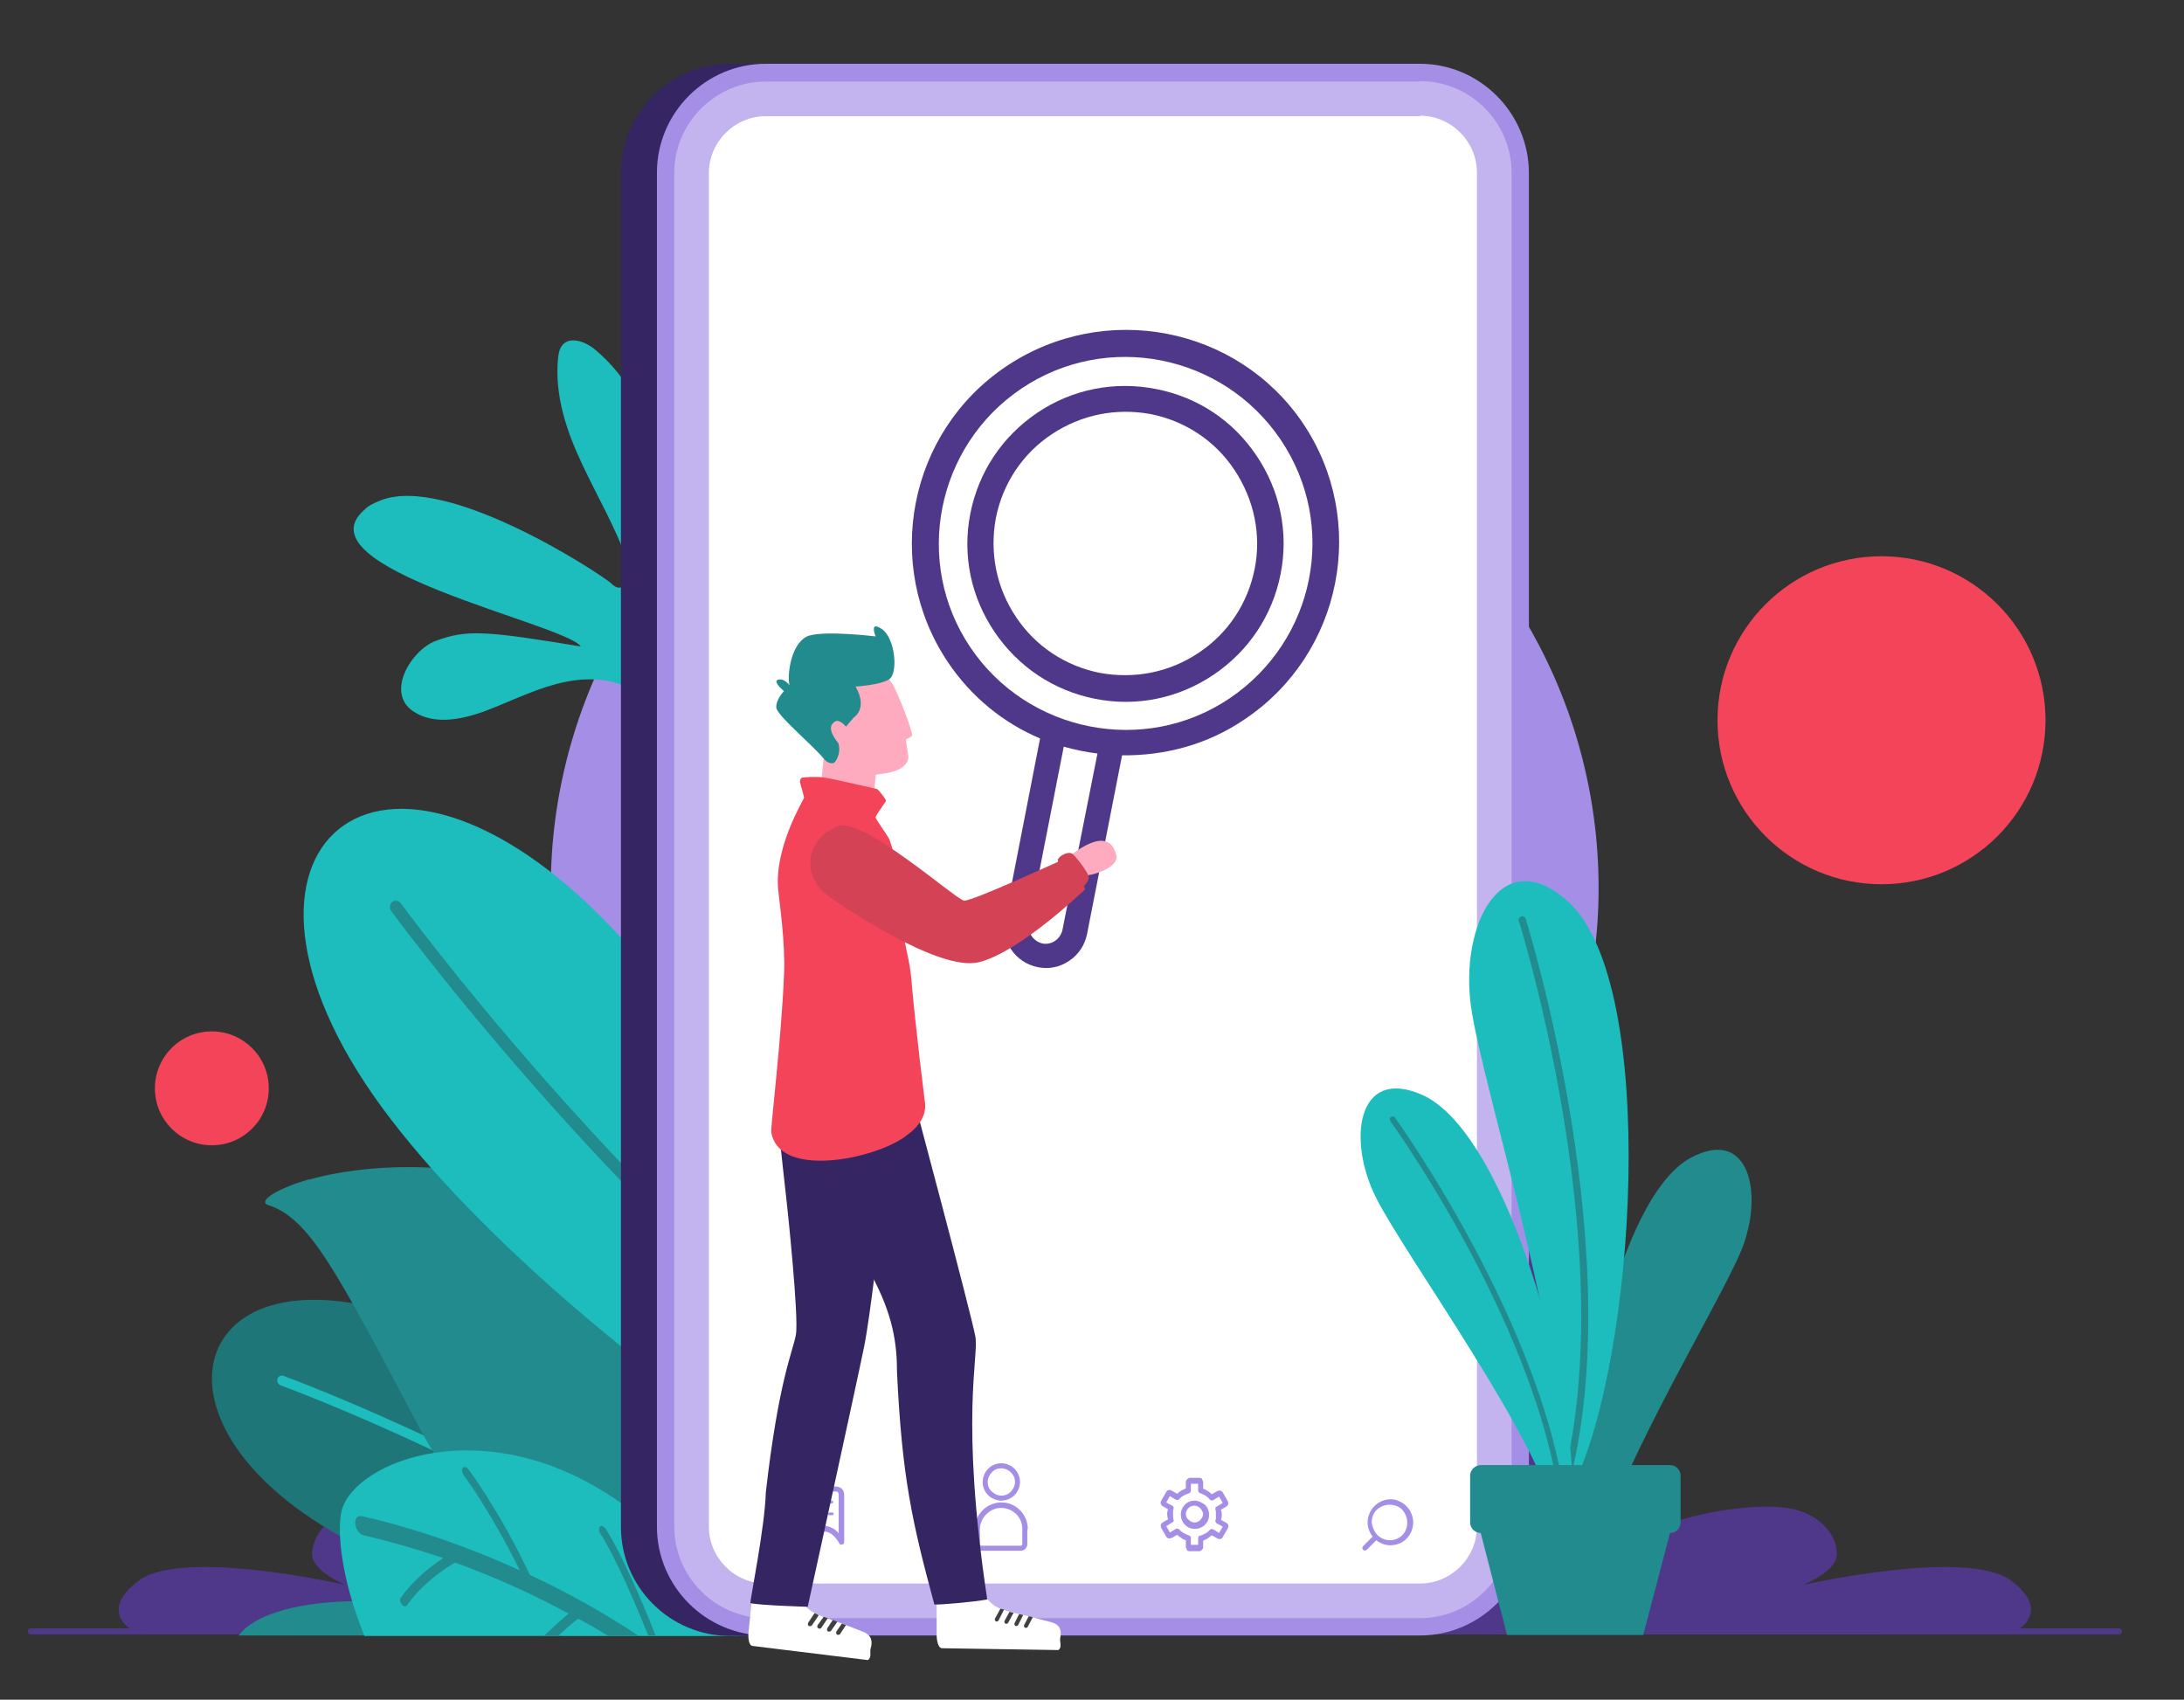 <?xml version="1.0" encoding="utf-8"?>
<!-- Generator: Adobe Illustrator 25.0.0, SVG Export Plug-In . SVG Version: 6.00 Build 0)  -->
<svg version="1.1" id="Capa_3" xmlns="http://www.w3.org/2000/svg" xmlns:xlink="http://www.w3.org/1999/xlink" x="0px" y="0px"
	 viewBox="0 0 479.4 373.1" style="enable-background:new 0 0 479.4 373.1;" xml:space="preserve">
<rect x="0" y="0" width="479.4" height="373.1" fill="#333333" stroke="none"/>
<style type="text/css">
	.st0{fill:#A58EE6;}
	.st1{fill:#1DBDBD;}
	.st2{fill:#4F388A;}
	.st3{fill:#F4445A;}
	.st4{fill:none;stroke:#4F388A;stroke-width:1.353;stroke-linecap:round;stroke-miterlimit:10;}
	.st5{fill-rule:evenodd;clip-rule:evenodd;fill:#1E7678;}
	.st6{fill-rule:evenodd;clip-rule:evenodd;fill:#1DBDBD;}
	.st7{fill-rule:evenodd;clip-rule:evenodd;fill:#218B8D;}
	.st8{fill-rule:evenodd;clip-rule:evenodd;fill:#362563;}
	.st9{fill-rule:evenodd;clip-rule:evenodd;fill:#A58EE6;}
	.st10{fill-rule:evenodd;clip-rule:evenodd;fill:#C3B3EE;}
	.st11{fill-rule:evenodd;clip-rule:evenodd;fill:#FFFFFF;}
	.st12{fill-rule:evenodd;clip-rule:evenodd;fill:#404040;}
	.st13{fill-rule:evenodd;clip-rule:evenodd;fill:#FEABBF;}
	.st14{fill:#362563;}
	.st15{fill-rule:evenodd;clip-rule:evenodd;fill:#F4445A;}
	.st16{fill-rule:evenodd;clip-rule:evenodd;fill:#D44255;}
</style>
<circle class="st0" cx="235.9" cy="194.9" r="115"/>
<path class="st1" d="M148,125.7c-0.5-8.9-1.2-17.9-3.6-26.4c-2.5-8.6-6.9-16.8-13.7-22.5c-2.1-1.8-5.6-3.1-7.3-1
	c-0.6,0.8-0.8,1.8-0.9,2.8c-0.8,8,1.8,15.9,5.2,23.1c3.4,7.3,7.5,14.2,10.1,21.7c0.4,1.1,0.7,2.3,0.5,3.5c-0.3,1.2-1.3,2.2-2.5,2.1
	c-0.7-0.1-1.2-0.5-1.7-1c-2.8-2.4-36.1-24.1-50.7-18.1c-1.2,0.5-2.4,1-3.3,1.9c-15.1,12.9,43.9,25.1,47.4,30.1
	c-20.8-3.4-25-3.8-31.9-1.2c-5.3,2-11.1,11.4-4.8,15.5c4.4,2.9,10.2,1.8,15.1,0.1c5.4-2,10.5-4.6,16-6.1c5.5-1.5,11.7-1.7,16.7,1.1"
	/>
<g>
	<path class="st2" d="M441.5,347c-9.6-7.3-45.7,0.9-45.7,0.9s7.5-3,7.4-6.8c0-3.9-3-7.2-6.5-8.8c-3.5-1.6-7.5-1.7-11.4-1.5
		c-7.8,0.4-15.6,2.2-22.9,5.1c3.1-1.9,4-6.6,1.9-9.5c-2.1-3-6.8-3.6-9.6-1.3c4.9-6.7,12.5-36.2-10.9-49.2
		c-29.3-16.3-51.6-2.9-56.3,6.9c5.3-18.2,4.6-47.7-21.6-51.3c-67.5-9.3-79.3,41.7-81.7,51.3c-4.7-9.8-27-23.2-56.3-6.9
		c-23.4,13-15.8,42.5-10.9,49.2c-2.8-2.3-7.5-1.7-9.6,1.3c-2.1,3-1.2,7.6,1.9,9.5c-7.3-2.9-15-4.7-22.9-5.1
		c-3.9-0.2-7.8-0.1-11.4,1.5c-3.5,1.6-6.4,5-6.5,8.8c0,3.9,7.4,6.8,7.4,6.8S40,339.7,30.4,347c-9.1,6.8-1.4,11.6,0.8,11.6
		c56.2,0.2,138.1,0.1,204.7,0c66.6,0,148.5,0.2,204.7,0C442.8,358.6,450.6,353.8,441.5,347z"/>
</g>
<circle class="st3" cx="413" cy="158.1" r="36"/>
<circle class="st3" cx="46.5" cy="238.9" r="12.5"/>
<circle class="st3" cx="120.9" cy="289.2" r="19.8"/>
<line class="st4" x1="6.8" y1="358.1" x2="465.1" y2="358.1"/>
<g>
	<g>
		<path class="st5" d="M74.7,337.2c9.1,5.1,27.6,12.8,48.8,21.9h63.4l0.2-2.7c-29.3-27.9-65.7-54.8-94.2-65.9
			C42.7,270.9,28.2,311.3,74.7,337.2z"/>
		<path class="st6" d="M167.2,359c-46.7-35.8-104.8-56.9-105-57c-0.5-0.2-1.1,0.1-1.3,0.7c-0.2,0.6,0.2,1.2,0.7,1.4
			c0.2,0.1,56.3,20.4,102.3,54.9H167.2z"/>
	</g>
	<path class="st7" d="M52.4,359c6.1-8.3,33.2-11.7,72.5,0h-18.9H52.4z"/>
	<g>
		<path class="st7" d="M120.4,347.1c-10.4-8.8-21.1-20.1-28.3-33.6c-18.5-35-24.2-46.1-33.3-49c-7.8-2.6,59.5-31.5,123.2,36.5
			c-2.2,15.6-10.8,32.4-32.4,46.2H120.4z"/>
		<path class="st7" d="M67.8,258.9c36.6,13.4,73.2,41.4,103.1,69.1c-0.5,0.7-1.1,1.4-1.6,2.1c-30.6-28.4-68.3-57.1-105.6-69.8
			C64.8,259.8,66.2,259.4,67.8,258.9z"/>
	</g>
	<g>
		<path class="st6" d="M132,201.3c10.8,10.8,30,35,52.1,61.9c0,0,22.5,36,4.1,69.5c-40.2-25.5-79.9-57.7-102.4-87
			C41.3,187.8,81.7,150.9,132,201.3z"/>
		<path class="st7" d="M194.8,312.4C134.3,266.2,86.1,200.3,85.9,200c-0.5-0.6-0.4-1.5,0.2-2c0.6-0.5,1.4-0.3,1.9,0.3
			c0.2,0.3,47.6,65.1,107.2,110.9C195.1,310.3,195,311.3,194.8,312.4z"/>
	</g>
	<g>
		<path class="st6" d="M165.3,357.1c-7.6-9.1-17.7-19.3-29.6-27.6c-29.1-20.2-57.9-8.8-60.7,2.1c-1.1,4.5-0.1,15,5,27.5h25.9h56.4
			C163.4,358.4,164.4,357.7,165.3,357.1z"/>
		<path class="st7" d="M143.9,359h-1.6c-2.6-6.4-7-16.9-10.6-22.5c-0.3-0.5-0.3-1.2,0-1.4c0.3-0.3,0.8-0.1,1.2,0.4
			C136.7,341.5,141.4,352.6,143.9,359L143.9,359z M116.3,345.7c-6.8-14.4-13.5-23.2-13.5-23.2c-0.4-0.5-0.9-0.6-1.2-0.3
			c-0.3,0.3-0.2,1,0.1,1.5c0,0,6,8,12.4,21c-10.8-4.9-22.4-9.1-34.7-11.9c-0.9-0.2-1.6,0.6-1.4,1.7c0.1,1.2,0.9,2.3,1.8,2.5
			c6,1.4,11.8,3.1,17.5,5c-2.6,1.7-6.4,4.6-9.3,8.7c-0.3,0.4-0.2,1,0.2,1.5c0.4,0.5,0.9,0.5,1.1,0.2c3.5-4.9,8.3-8.1,10.6-9.4
			c8.8,3.2,17.2,7,24.9,11.2c-1.3,1.1-3.2,2.8-5.4,4.9h3.1c1.9-1.8,3.4-3,4.4-3.8c2.3,1.2,4.5,2.5,6.6,3.8h6.7
			C133,354.3,124.9,349.7,116.3,345.7z"/>
	</g>
</g>
<g>
	<path class="st8" d="M303.8,14H160.2C147,14,136.3,24.8,136.3,38v297.2c0,13.2,10.8,23.9,23.9,23.9h143.6
		c13.2,0,23.9-10.8,23.9-23.9V38C327.7,24.8,317,14,303.8,14z"/>
	<path class="st9" d="M311.7,14H168.1c-13.2,0-23.9,10.8-23.9,23.9v297.2c0,13.2,10.8,23.9,23.9,23.9h143.6
		c13.2,0,23.9-10.8,23.9-23.9V38C335.6,24.8,324.8,14,311.7,14z"/>
	<path class="st10" d="M311.7,17.8c11.1,0,20.1,9.1,20.1,20.1v297.2c0,11.1-9.1,20.1-20.1,20.1H168.1c-11.1,0-20.1-9.1-20.1-20.1V38
		c0-11.1,9.1-20.1,20.1-20.1H311.7z"/>
	<path class="st11" d="M311.7,25.4c6.9,0,12.5,5.7,12.5,12.5v297.2c0,6.9-5.7,12.5-12.5,12.5H168.1c-6.9,0-12.5-5.7-12.5-12.5V38
		c0-6.9,5.7-12.5,12.5-12.5H311.7z"/>
	<g>
		<path class="st9" d="M173.4,326.3h10.1c0.5,0,0.9,0.2,1.3,0.5l0,0c0.3,0.3,0.5,0.8,0.5,1.3l0,10.3c0,0.3,0,0.5-0.4,0.6
			c-0.5,0.2-0.5,0-0.7-0.3l0,0c-0.2-0.3-0.7-1.2-1.6-1.9c-0.5-0.4-1.1-0.6-1.7-0.6H180v0.7c0,0.4-0.2,0.8-0.4,1
			c-0.3,0.3-0.6,0.4-1,0.4h-5.5c-0.4,0-0.8,0.2-1.2,0.4c-0.6,0.5-1,1.1-1.2,1.3l0,0.1c-0.2,0.3-0.3,0.5-0.7,0.3
			c-0.3-0.1-0.4-0.3-0.3-0.6c-0.1-2.5,0-5.2,0-7.6c0-0.4,0.2-0.8,0.4-1c0.3-0.3,0.6-0.4,1-0.4h0.6V328c0-0.5,0.2-0.9,0.5-1.3
			C172.5,326.5,172.9,326.3,173.4,326.3L173.4,326.3z M182.1,332.6h0.6c0.2,0,0.3-0.2,0.3-0.3c0-0.2-0.2-0.3-0.3-0.3h-0.6
			c-0.2,0-0.3,0.2-0.3,0.3C181.7,332.5,181.9,332.6,182.1,332.6L182.1,332.6z M180.8,331.9h-5.6c-0.2,0-0.3,0.2-0.3,0.3
			c0,0.2,0.2,0.3,0.3,0.3h5.6c0.2,0,0.3-0.2,0.3-0.3C181.1,332.1,181,331.9,180.8,331.9L180.8,331.9z M174.8,329.3h-0.6
			c-0.2,0-0.3,0.2-0.3,0.3s0.2,0.3,0.3,0.3h0.6c0.2,0,0.3-0.2,0.3-0.3S175,329.3,174.8,329.3L174.8,329.3z M176.1,330h6.5
			c0.2,0,0.3-0.2,0.3-0.3s-0.2-0.3-0.3-0.3h-6.5c-0.2,0-0.3,0.2-0.3,0.3S175.9,330,176.1,330L176.1,330z M178.9,336h-5.5
			c-0.5,0-0.9-0.2-1.3-0.5c-0.3-0.3-0.5-0.8-0.5-1.3v-2.5h-0.6c-0.1,0-0.2,0-0.2,0.1c-0.1,0.1-0.1,0.1-0.1,0.2v6
			c0.1-0.1,0.3-0.3,0.5-0.4c0.5-0.4,1.1-0.7,1.8-0.7h5.5c0.1,0,0.2,0,0.2-0.1c0.1-0.1,0.1-0.1,0.1-0.2V336L178.9,336z M183.5,327.4
			h-10.1c-0.2,0-0.3,0.1-0.4,0.2c-0.1,0.1-0.2,0.3-0.2,0.4v3.1v3.1c0,0.2,0.1,0.3,0.2,0.5c0.1,0.1,0.3,0.2,0.4,0.2h6h1.4
			c0.9,0,1.7,0.4,2.4,0.8c0.4,0.3,0.7,0.6,0.9,0.9V328c0-0.2-0.1-0.3-0.2-0.5C183.8,327.5,183.7,327.4,183.5,327.4z"/>
		<path class="st9" d="M219.8,321.2c1.1,0,2.2,0.5,2.9,1.2c0.7,0.7,1.2,1.8,1.2,2.9c0,1.1-0.5,2.2-1.2,2.9l0,0
			c-0.7,0.7-1.8,1.2-2.9,1.2c-1.1,0-2.2-0.5-2.9-1.2l0,0c-0.8-0.8-1.2-1.8-1.2-2.9c0-1.1,0.5-2.2,1.2-2.9
			C217.6,321.7,218.6,321.2,219.8,321.2L219.8,321.2z M224.4,336L224.4,336L224.4,336v-0.4c0-1.3-0.5-2.4-1.3-3.2l0,0
			c-0.8-0.8-2-1.4-3.3-1.4c-1.3,0-2.4,0.5-3.3,1.4c-0.8,0.8-1.4,2-1.4,3.3v0.4l0,0l0,0v2.9c0,0.1,0,0.1,0.1,0.2l0,0
			c0,0,0.1,0.1,0.2,0.1h8.7c0.1,0,0.1,0,0.2-0.1c0,0,0.1-0.1,0.1-0.2V336L224.4,336z M225.5,336L225.5,336l0,3c0,0.4-0.2,0.7-0.4,1
			l0,0c-0.3,0.2-0.6,0.4-1,0.4h-8.7c-0.4,0-0.7-0.2-1-0.4l0,0c-0.3-0.3-0.4-0.6-0.4-1V336l0,0v0v-0.4c0-1.6,0.6-3,1.7-4.1
			c1-1,2.5-1.7,4.1-1.7c1.6,0,3,0.6,4.1,1.7l0,0c1,1,1.7,2.5,1.7,4L225.5,336L225.5,336L225.5,336z M221.9,323.2
			c-0.5-0.5-1.3-0.9-2.1-0.9c-0.8,0-1.6,0.3-2.1,0.9c-0.5,0.5-0.9,1.3-0.9,2.1c0,0.8,0.3,1.6,0.9,2.1l0,0c0.5,0.5,1.3,0.9,2.1,0.9
			c0.8,0,1.6-0.3,2.1-0.9l0,0c0.5-0.5,0.9-1.3,0.9-2.1C222.8,324.5,222.5,323.8,221.9,323.2z"/>
		<path class="st9" d="M264.1,326.8c0.4,0.1,0.7,0.3,1,0.5c0.3,0.2,0.6,0.4,0.9,0.7l1.2-0.7l0.1,0c0.2-0.1,0.4-0.1,0.6-0.1
			c0.2,0.1,0.4,0.2,0.5,0.4l1.1,1.9c0.1,0.2,0.1,0.4,0.1,0.7c-0.1,0.2-0.2,0.4-0.4,0.5l-1.2,0.7c0,0.1,0,0.2,0.1,0.3
			c0,0.3,0.1,0.5,0.1,0.8c0,0.3,0,0.5-0.1,0.8c0,0.1,0,0.2-0.1,0.3l1.2,0.7c0.2,0.1,0.4,0.3,0.4,0.5c0.1,0.2,0,0.5-0.1,0.7l-1.1,1.9
			c-0.1,0.2-0.3,0.4-0.5,0.4c-0.2,0.1-0.5,0-0.7-0.1l-1.2-0.7c-0.3,0.2-0.6,0.5-0.9,0.7c-0.3,0.2-0.7,0.3-1,0.5v1.4
			c0,0.2-0.1,0.5-0.3,0.6c-0.2,0.2-0.4,0.3-0.6,0.3h-2.1c-0.2,0-0.5-0.1-0.6-0.3l0-0.1c-0.1-0.2-0.2-0.4-0.2-0.6v-1.4
			c-0.4-0.1-0.7-0.3-1-0.5c-0.3-0.2-0.6-0.4-0.9-0.7l-1.2,0.7l-0.1,0c-0.2,0.1-0.4,0.1-0.6,0.1c-0.2-0.1-0.4-0.2-0.5-0.4l-1.1-1.9
			c-0.1-0.2-0.1-0.4-0.1-0.7c0.1-0.2,0.2-0.4,0.4-0.5l1.2-0.7c0-0.1,0-0.2-0.1-0.3c0-0.3-0.1-0.5-0.1-0.8c0-0.3,0-0.5,0.1-0.8
			c0-0.1,0-0.2,0.1-0.3l-1.2-0.7c-0.2-0.1-0.3-0.3-0.4-0.5c-0.1-0.2,0-0.5,0.1-0.7l1.1-1.9c0.1-0.2,0.3-0.4,0.5-0.4
			c0.2-0.1,0.5,0,0.7,0.1l1.2,0.7c0.3-0.3,0.6-0.5,0.9-0.7c0.3-0.2,0.7-0.3,1-0.5v-1.4c0-0.2,0.1-0.5,0.3-0.6
			c0.2-0.2,0.4-0.3,0.6-0.3h2.1c0.2,0,0.5,0.1,0.6,0.3l0,0.1c0.1,0.2,0.2,0.4,0.2,0.6V326.8L264.1,326.8z M264.6,328.3
			c-0.4-0.2-0.7-0.4-1.1-0.5c-0.3-0.1-0.5-0.3-0.5-0.6v-1.5h-1.6v1.5c0,0.3-0.2,0.5-0.4,0.6c-0.4,0.1-0.8,0.3-1.2,0.5
			c-0.4,0.2-0.7,0.5-1,0.8c-0.2,0.2-0.5,0.2-0.7,0.1l-1.3-0.8l-0.8,1.4l1.3,0.7c0.2,0.1,0.4,0.4,0.3,0.7c-0.1,0.2-0.1,0.4-0.1,0.6
			c0,0.2,0,0.4,0,0.6c0,0.2,0,0.4,0,0.6c0,0.2,0.1,0.4,0.1,0.6l0,0c0.1,0.2,0,0.5-0.3,0.6l-1.3,0.8l0.8,1.4l1.3-0.8
			c0.2-0.1,0.5-0.1,0.7,0.1c0.3,0.3,0.6,0.6,1,0.8c0.4,0.2,0.7,0.4,1.1,0.5c0.3,0.1,0.5,0.3,0.5,0.6v1.5h1.6v-1.5
			c0-0.3,0.2-0.5,0.4-0.5c0.4-0.1,0.8-0.3,1.2-0.5c0.4-0.2,0.7-0.5,1-0.8c0.2-0.2,0.5-0.2,0.7-0.1l1.3,0.8l0.8-1.4l-1.3-0.7
			c-0.2-0.1-0.4-0.4-0.3-0.7c0.1-0.2,0.1-0.4,0.1-0.6c0-0.2,0-0.4,0-0.6c0-0.2,0-0.4,0-0.6c0-0.2-0.1-0.4-0.1-0.6l0,0
			c-0.1-0.2,0-0.5,0.3-0.6l1.3-0.8l-0.8-1.4l-1.3,0.8c-0.2,0.1-0.5,0.1-0.7-0.1C265.3,328.8,264.9,328.5,264.6,328.3L264.6,328.3z
			 M262.2,329.4c-0.8,0-1.6,0.3-2.1,0.9l0,0c-0.6,0.6-0.9,1.3-0.9,2.2c0,0.8,0.3,1.6,0.9,2.2l0,0c0.6,0.6,1.3,0.9,2.2,0.9
			c0.8,0,1.6-0.3,2.2-0.9c0.6-0.6,0.9-1.3,0.9-2.2c0-0.8-0.3-1.6-0.9-2.2C263.8,329.8,263,329.4,262.2,329.4L262.2,329.4z
			 M263.5,331.1c-0.3-0.3-0.8-0.6-1.3-0.6c-0.5,0-1,0.2-1.3,0.5l0,0c-0.3,0.3-0.6,0.8-0.6,1.3c0,0.5,0.2,1,0.6,1.3l0,0
			c0.3,0.3,0.8,0.6,1.3,0.6c0.5,0,1-0.2,1.3-0.6c0.3-0.3,0.6-0.8,0.6-1.3C264.1,332,263.8,331.5,263.5,331.1z"/>
		<path class="st9" d="M308.7,330.6c1,1,1.5,2.3,1.5,3.6c0,1.3-0.5,2.6-1.5,3.6l0,0c-1,1-2.3,1.4-3.5,1.4c-1.1,0-2.2-0.4-3.1-1.1
			l-2.1,2.1c-0.2,0.2-0.6,0.2-0.8,0c-0.2-0.2-0.2-0.6,0-0.8l2.1-2.1c-0.7-0.9-1.1-2-1.1-3.1c0-1.3,0.5-2.6,1.5-3.6
			c1-1,2.3-1.5,3.6-1.5C306.4,329.1,307.7,329.6,308.7,330.6L308.7,330.6L308.7,330.6z M302.3,336.9L302.3,336.9L302.3,336.9
			c0.8,0.8,1.8,1.2,2.8,1.2c1,0,2-0.4,2.7-1.1l0,0c0.8-0.8,1.1-1.8,1.1-2.8c0-1-0.4-2-1.1-2.8c-0.8-0.8-1.8-1.1-2.8-1.1
			c-1,0-2,0.4-2.8,1.1c-0.8,0.8-1.1,1.8-1.1,2.8C301.2,335.1,301.6,336.1,302.3,336.9z"/>
	</g>
</g>
<g>
	<path class="st7" d="M371.2,254.1c12.8-6.8,16,8,11.1,20.2c-5,12.3-30.5,53.5-31.8,69.8c-0.5,6.3-1.7,5.6-2.7,1.2
		C342.7,323.2,353.6,263.4,371.2,254.1z"/>
	<g>
		<path class="st6" d="M344.2,197.9c-14.7-13.2-23.8,5.3-21.3,23.1c2.5,17.8,22.7,80.7,19.1,102.8c-1.4,8.5,0.4,8,3.2,2.5
			C359.1,298.7,364.3,216.1,344.2,197.9z"/>
		<path class="st7" d="M341.6,330c0.3,0.8,1,0.4,1.9-1c15.3-50.9-8.5-127-8.6-127.3c-0.1-0.4-0.6-0.7-1-0.5c-0.4,0.1-0.7,0.6-0.5,1
			C333.5,202.4,357.6,279.6,341.6,330z"/>
	</g>
	<g>
		<path class="st6" d="M312.1,240.3c-14.2-6.2-16.4,9.9-10.1,22.5c6.3,12.7,37,54.5,39.8,71.8c1.1,6.7,2.3,5.9,3,1.1
			C348.3,311.6,331.7,248.8,312.1,240.3z"/>
		<path class="st7" d="M343.1,339.2c0.4,0.5,0.9,0.1,1.2-1.2c-1.3-41.7-38-92.5-38.1-92.7c-0.2-0.3-0.6-0.3-0.9-0.1
			c-0.3,0.2-0.3,0.6-0.1,0.9C305.3,246.3,342.5,297.7,343.1,339.2z"/>
	</g>
	<g>
		<polygon class="st7" points="332.1,330 359.4,330 366.6,336.4 360.7,358.9 345.8,358.9 330.8,358.9 325,336.4 		"/>
		<path class="st7" d="M325,321.6h41.6c1.2,0,2.3,1,2.3,2.3v10.3c0,1.2-1,2.3-2.3,2.3H325c-1.2,0-2.3-1-2.3-2.3v-10.3
			C322.7,322.7,323.8,321.6,325,321.6z"/>
	</g>
</g>
<g>
	<path class="st2" d="M253.8,85.4c-9.1-1.8-18.4,0-26.1,5.2s-12.9,13-14.7,22.1c-1.8,9.1,0.1,18.3,5.3,26c5.2,7.7,13,12.9,22.1,14.7
		c9.1,1.8,18.3-0.1,26-5.3c7.7-5.2,12.9-13,14.7-22.1c1.8-9.1-0.1-18.3-5.3-26C270.7,92.4,263,87.2,253.8,85.4z M275.4,124.9
		c-1.5,7.5-5.8,14.1-12.3,18.4c-6.4,4.3-14.1,5.8-21.7,4.4c-7.5-1.5-14.1-5.8-18.4-12.3c-4.3-6.4-5.8-14.1-4.4-21.7
		c1.5-7.5,5.8-14.1,12.3-18.4s14.1-5.8,21.7-4.4c7.5,1.5,14.1,5.8,18.4,12.3S276.9,117.4,275.4,124.9z"/>
	<path class="st2" d="M220.9,80.4c-21.5,14.4-27.2,43.6-12.8,65c5.2,7.7,12.2,13.3,20.2,16.7l-7.7,39.5c-1,4.9,2.2,9.7,7.2,10.7
		c2.4,0.5,4.9,0,6.9-1.4c2-1.3,3.4-3.4,3.9-5.8l7.7-39.3c9.3,0.1,18.7-2.3,26.9-7.9c21.5-14.4,27.2-43.6,12.8-65
		C271.6,71.6,242.4,66,220.9,80.4z M233.2,204.2c-0.5,2-2.4,3.3-4.4,2.9c-2-0.5-3.3-2.4-2.9-4.4l7.6-38.8c2.5,0.7,4.9,1.2,7.4,1.5
		L233.2,204.2z M269.9,153.3c-18.7,12.6-44.3,7.5-56.9-11.2s-7.5-44.2,11.2-56.8s44.2-7.6,56.9,11.2
		C293.8,115.3,288.7,140.6,269.9,153.3z"/>
</g>
<g>
	<path class="st11" d="M217.6,351.9c0.8,0.9,2.9,1.7,5.7,2.3c2.7,0.6,5.8,1.5,7.5,1.9c1.9,0.5,2.3,1.8,1.9,3.6
		c-0.1,0.7,0.5,1.9-0.4,2.5l-25.5-0.4c-0.9,0-1.2-1.8-1.2-2.9c0-1.1,0-4.6,0-6.7c0-2.1,1.3-2.4,2.7-2.4c1.4,0,6,0,6.9,0
		C215.9,349.8,216.2,350.6,217.6,351.9z"/>
	<path class="st12" d="M219.6,353.1l-1.2,2.2c-0.1,0.2,0,0.5,0.2,0.6c0.2,0.1,0.5,0,0.6-0.2l1.2-2.4
		C220.2,353.3,219.9,353.2,219.6,353.1L219.6,353.1z M221.6,353.8c0.3,0.1,0.6,0.2,0.9,0.2l-1.2,2.2c-0.1,0.2-0.4,0.3-0.6,0.2
		c-0.2-0.1-0.3-0.4-0.2-0.6L221.6,353.8L221.6,353.8z M223.7,354.3l-1,2c-0.1,0.2,0,0.5,0.2,0.6c0.2,0.1,0.5,0,0.6-0.2l1.1-2.2
		C224.3,354.4,224,354.4,223.7,354.3L223.7,354.3z M224.8,356.7c-0.1,0.2,0,0.5,0.2,0.6c0.2,0.1,0.5,0,0.6-0.2l1.1-2.1
		c-0.3-0.1-0.6-0.2-0.9-0.2L224.8,356.7z"/>
	<path class="st11" d="M176.9,352.6c0.7,1,2.7,2,5.4,2.9c2.7,0.9,5.6,2.1,7.2,2.7c1.8,0.7,2.1,2.1,1.6,3.7c-0.2,0.7,0.3,1.9-0.6,2.5
		l-25.3-3.1c-0.9-0.1-1-1.9-0.9-3c0.1-1.1,0.5-4.6,0.7-6.7c0.2-2.1,1.5-2.2,2.9-2.1c1.4,0.1,6,0.6,6.8,0.7
		C175.5,350.4,175.8,351.2,176.9,352.6z"/>
	<path class="st12" d="M178.8,354.1l-1.4,2.1c-0.1,0.2-0.1,0.5,0.1,0.7c0.2,0.1,0.5,0.1,0.7-0.1l1.5-2.2
		C179.4,354.3,179.1,354.2,178.8,354.1L178.8,354.1z M180.8,354.9c0.3,0.1,0.6,0.2,0.9,0.3l-1.4,2.1c-0.1,0.2-0.4,0.3-0.7,0.1
		c-0.2-0.1-0.3-0.4-0.1-0.7L180.8,354.9L180.8,354.9z M182.8,355.6l-1.2,1.8c-0.1,0.2-0.1,0.5,0.1,0.7c0.2,0.1,0.5,0.1,0.7-0.1
		l1.4-2C183.4,355.8,183.1,355.7,182.8,355.6L182.8,355.6z M183.6,358.1c-0.1,0.2-0.1,0.5,0.1,0.7c0.2,0.1,0.5,0.1,0.7-0.1l1.3-2
		c-0.3-0.1-0.6-0.2-0.9-0.3L183.6,358.1z"/>
	<path class="st13" d="M187.4,158.7L187.4,158.7c3.2,0.3,5.6,3.2,5.3,6.4l-1.1,11.9c-0.3,3.2-3.2,5.6-6.4,5.3l0,0
		c-3.2-0.3-5.6-3.2-5.3-6.4L181,164C181.3,160.8,184.2,158.4,187.4,158.7z"/>
	<path class="st13" d="M185.4,164.2c2.3,6.9,5.8,2.9,6.5,5.9c0,0,2.1-0.3,2.1-0.3c5.4-0.7,5.4-3.3,5.4-3.8c-0.1-0.6-0.6-3.5-0.5-3.7
		c0.1-0.2,1.4-0.4,1.3-1.1c-0.1-0.7-1.4-4.9-3.7-9.9c-2.3-5.1-7.8-6.6-7.8-6.6c-8.9,2.9-2.9,14-4.8,13.6c-2-0.4-3.2,1.2-2.1,3.3
		C183.3,164.6,180.6,168.4,185.4,164.2z"/>
	<g>
		<path class="st14" d="M199.8,238.3c0,0,13.5,50.5,14.3,55.1c0.8,4.6-3.4,17.6,2.6,57.7c-2.7,0.5-10.3,1.2-11.6,1.1
			c-4.9-18.1-7.1-28-8.2-50.9c0-6.2-0.8-12.6-5.7-21.6c-4.9-9-5.8-11.6-5.8-11.6s-14.2-10.4-6.5-22.3"/>
		<path class="st14" d="M177.9,238.3c0,0-7.6-2.3-7.3,5.7c0.4,5,2.2,20.9,2.2,20.9s2.6,24.3,1.9,28.1c-0.7,3.8-3.8,10-6.6,34.6
			c-0.2,7.5-3.4,23.3-3.4,24.3c2.2,0.5,12.6,0.8,12.6,0.8s11-50.2,12.4-57.2c1.4-7,3.5-26.1,3.5-26.1l6-33L177.9,238.3z"/>
	</g>
	<path class="st13" d="M245.1,187.9c0.3,3.1-7.4,5.1-9.7,4.2c-2.3-1-2.1-3.4-1.3-3.7C234.9,188,243.3,180.3,245.1,187.9z"/>
	<path class="st15" d="M192.5,173.2c0,0-9.5-2.2-11.4-2.5c-2-0.3-4.6-0.1-5,0c-0.4,0.1-0.5,0.6-0.5,0.9c0,0.3,0.9,3.2,0.9,3.5
		c0,0.3-6.5,10.7-5.7,20.1c0.3,3,1.6,11.6,1.3,18.7c-0.6,14.5-3,33.8-2.8,34.6c1.7,10.6,23.9,5.7,30,0.5c0,0,4.5-2.9,3.7-7.3
		c-0.1-0.8-2-15.7-3-27.2c-0.5-5.4-2.2-8.5-2.5-17.7c-0.3-7.3-2.1-12.1-2.3-12.6c-0.9-1.6-3-4.4-3-4.8c0-0.4,2.1-3.2,2.3-3.6
		C194.5,175.5,193,173.5,192.5,173.2z"/>
	<path class="st16" d="M232.5,192l-0.3-3.3c0,0,0.2-0.5,0.8-0.9c0.7-0.4,1.8-0.9,2.5-0.3c0.7,0.6,3.7,4.4,3.5,5.2
		c-0.1,0.8-1.1,2.4-2.8,2.6C234.6,195.4,232.5,192,232.5,192z"/>
	<path class="st16" d="M184.1,181.3c5.5-1.8,25.8,16.2,27.5,16.4c1.8,0.2,21.3-8.9,22.2-9.2c0.9-0.3,3.9,5.3,4.4,6.7
		c0,0-14.3,13.8-23.3,16c-8.9,2.3-31.1-13.1-32.8-14.3C175,191.8,177.6,183.5,184.1,181.3z"/>
	<path class="st7" d="M187.4,157.5c0,0,3.2-1.9,0.4-6.8c0,0,5.4-0.3,7.4-1.6c2-1.4,1.3-9-1.6-11c-2.9-2-1.4,1.6-1.4,1.6
		s-10.6-1.3-14.5-0.2c-3.9,1.1-5,8.4-4.4,10.9c0,0-1.2-1.6-2.5-1.2c-1.3,0.4,1.3,2.5,1.3,2.5s-1.8,1.8-1.7,3.6
		c0.1,1.7,7.6,7.9,10.4,11.2l0.1,0.1c0.6,0.8,1.9,1.4,2.5,0.5c0.7-1.1,1.1-2.5,0.6-4c0,0-2.7-3.1-1.1-4.4c0,0,0.9-1.4,2.8,0.8"/>
</g>
</svg>
